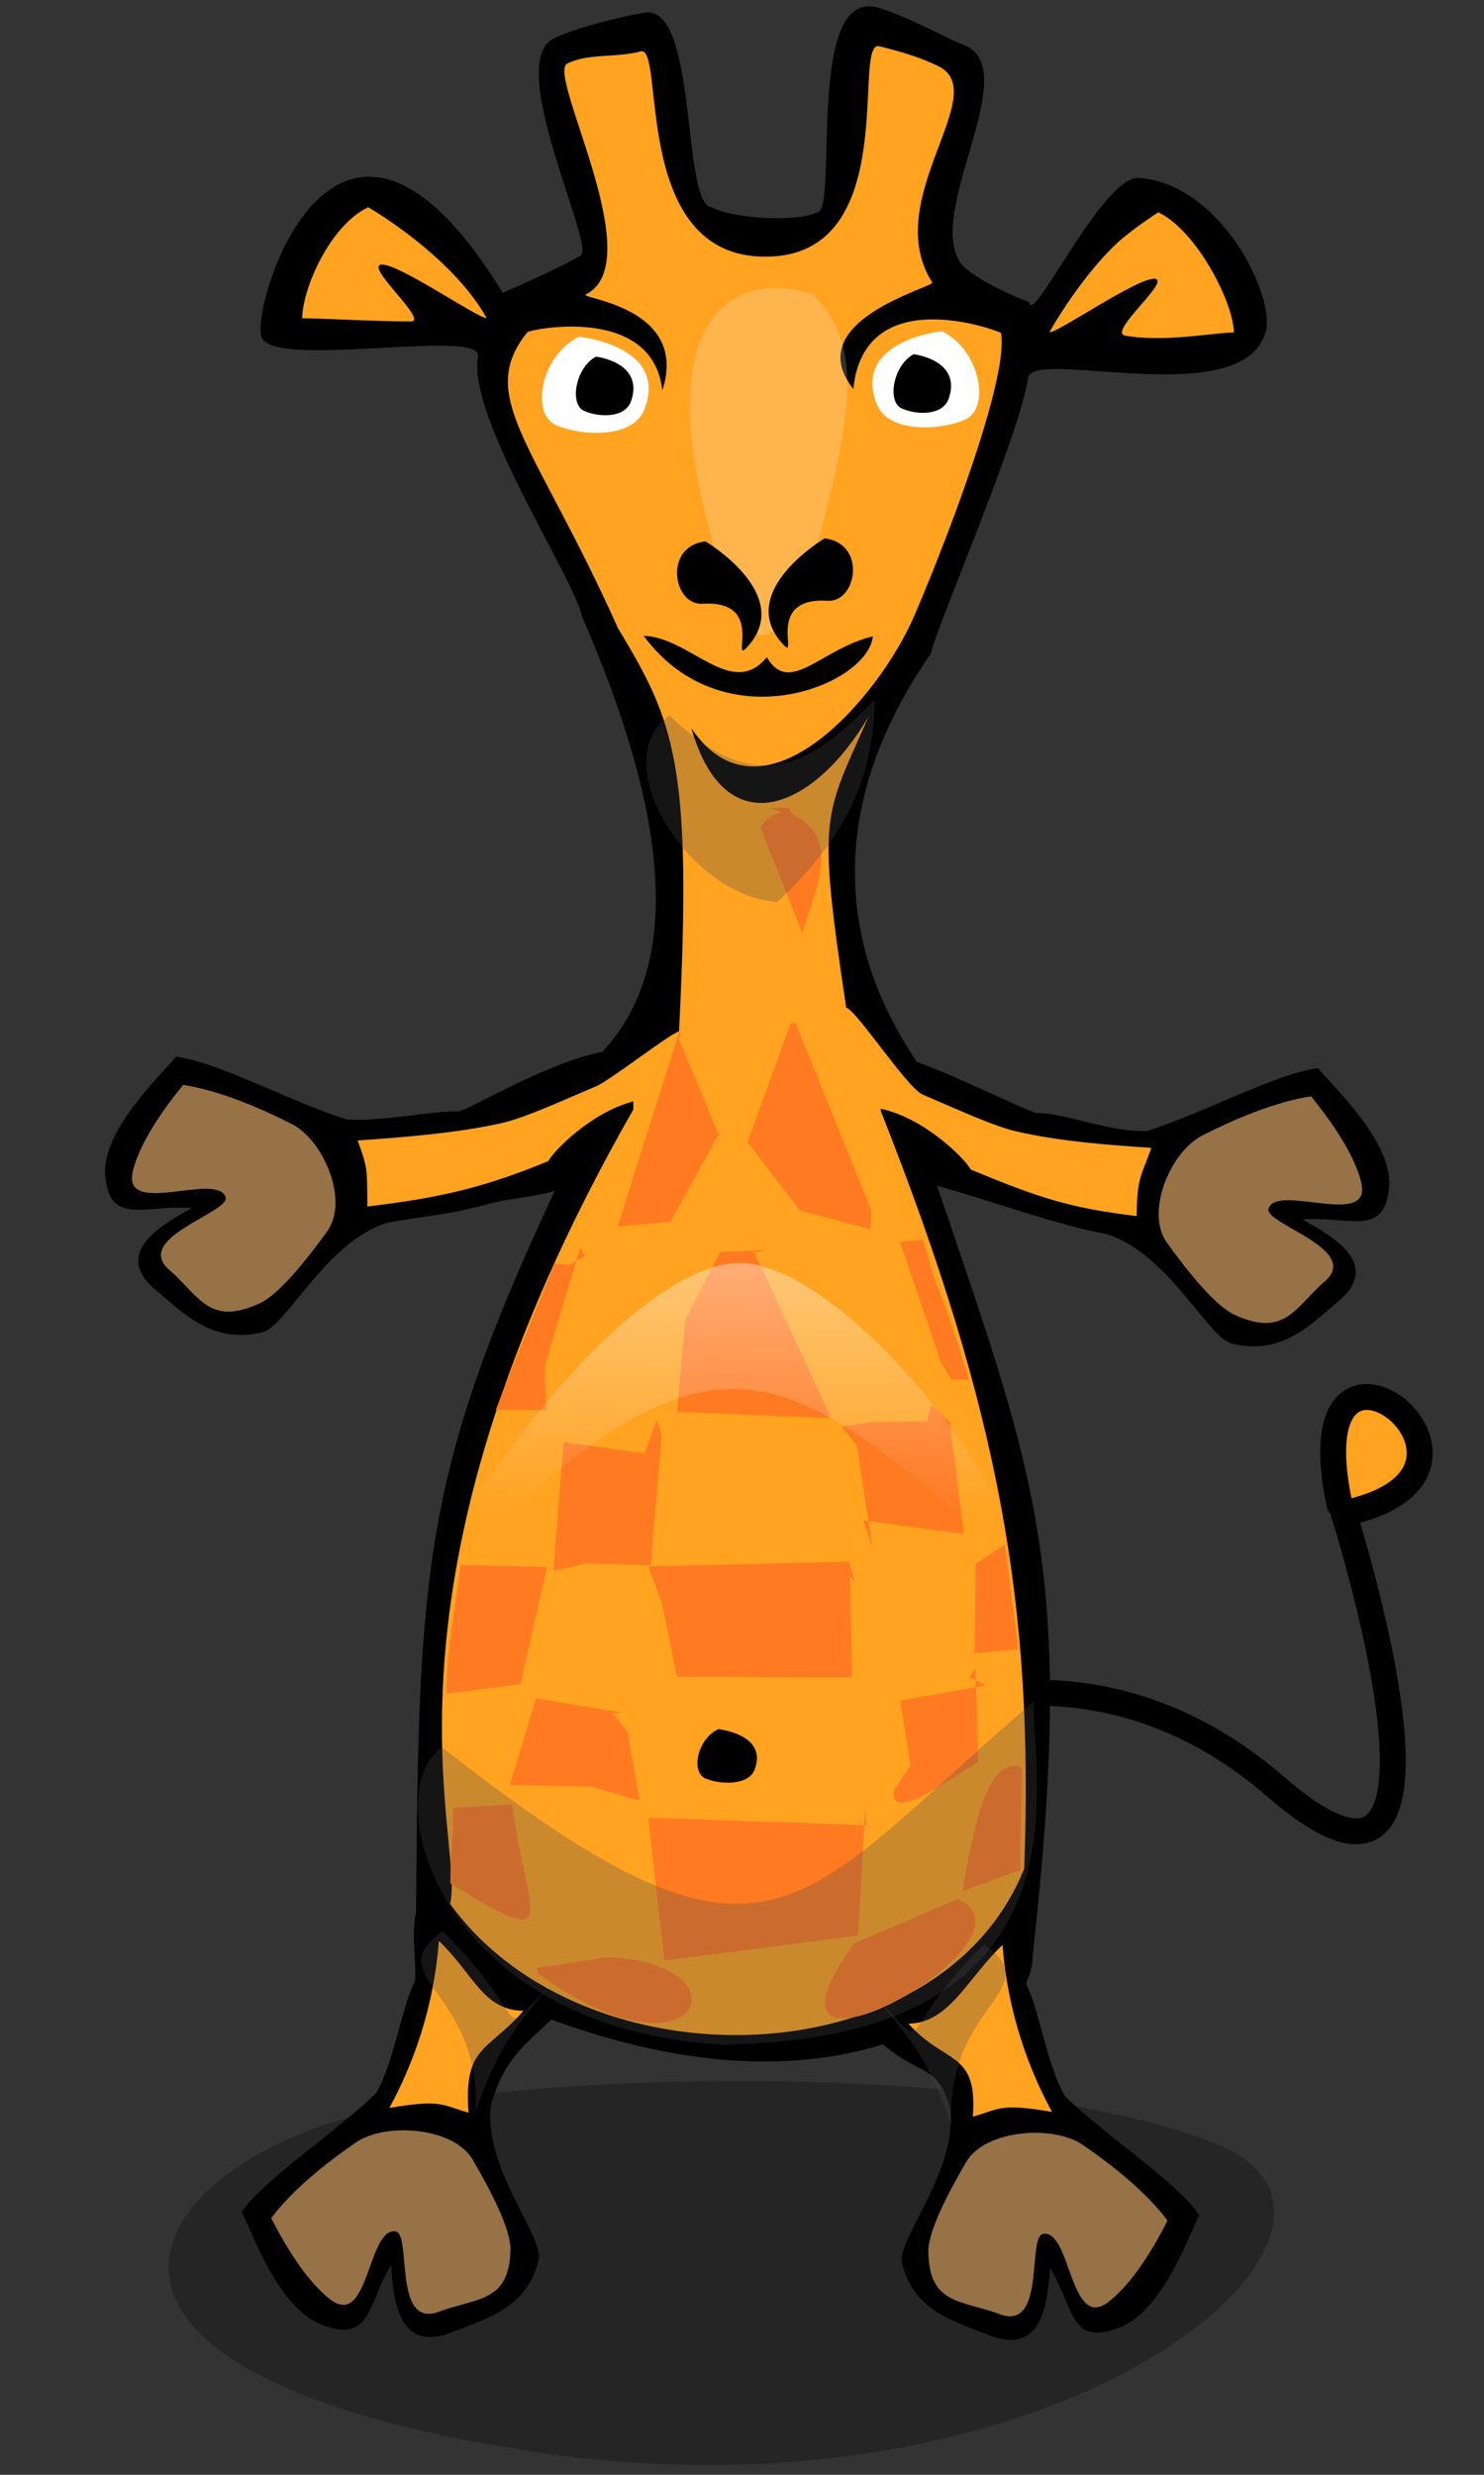 <?xml version="1.0" encoding="UTF-8"?>
<svg version="1.0" viewBox="0 0 120 200" xmlns="http://www.w3.org/2000/svg" xmlns:xlink="http://www.w3.org/1999/xlink">
<rect x="0" y="0" width="120" height="200" fill="#333333" stroke="none"/>
<defs>
<linearGradient id="a">
<stop stop-color="#fff" stop-opacity=".599" offset="0"/>
<stop stop-color="#fff" stop-opacity="0" offset="1"/>
</linearGradient>
<linearGradient id="c" x1="65.052" x2="74.679" y1="153.62" y2="259.5" gradientUnits="userSpaceOnUse" xlink:href="#a"/>
<linearGradient id="b" x1="63.207" x2="74.679" y1="80.611" y2="259.5" gradientUnits="userSpaceOnUse" xlink:href="#a"/>
</defs>
<path d="m108.46 121.66s12.26 37.953-5.301 22.734c-18.398-15.944-40.917-3.721-42.915 8.792" fill="none" stroke="#000" stroke-width="2.096"/>
<path d="m70.065 0.516c-4.592 0.442-2.44 15.924-3.876 16.607-1.985 0.944-7.295 0.444-8.659-0.388-2.417-0.174-1.081-16.437-5.408-15.712-2.096 0.351-5.68 1.267-7.346 2.087-4.024 1.98 3.399 16.768 2.188 17.531-1.211 0.763-5.58 2.731-6.314 3.011-13.411-21.802-20.373 0.914-19.506 3.578 0.867 2.663 17.904-0.765 17.505 1.58-0.846 4.977 7.748 17.814 8.44 21.079 9.26 21.217 5.989 30.382 1.623 35.113-4.676 0.91-10.965 4.831-11.658 4.809-1.935-0.062-6.266 0.853-9.034 0.656-4.867-1.573-10.335-4.616-13.786-5.069-1.163 1.43-6.062 5.988-5.721 9.63 0.38 4.049 3.107 2.333 7.002 2.594-2.296 1.306-6.72 3.648-2.72 6.798 2.18 1.853 4.472 4.177 8.409 3.25 1.966-0.463 5.054-7.235 10.097-8.855 4.084-0.716 4.606-0.555 8.565-1.61 0.909-0.272 4.111-0.606 5-0.984-10.719 22.867-11.028 30.955-11.221 58.317-0.459 1.647 0.163 5.154-0.156 5.724-0.912 1.629-1.688 6.633-3.095 8.915-3.628 3.471-8.899 6.817-10.847 9.57 0.832 1.627 2.956 7.838 6.533 9.153 3.977 1.462 3.569-1.611 5.533-4.83 0.216 2.542 0.46 7.34 5.189 5.307 2.706-1.048 5.887-1.976 6.752-5.754 0.432-1.887-4.547-7.521-3.845-12.552 0.992-3.348 2.258-4.457 4.877-6.857 8.013 2.922 17.666 4.821 26.821 1.998 2.984 2.572 4.359 1.557 5.408 5.098 0.702 5.03-4.308 10.665-3.876 12.552 0.865 3.779 4.078 4.706 6.783 5.754 4.729 2.033 4.973-2.795 5.189-5.337 1.964 3.219 1.556 6.322 5.533 4.86 3.577-1.315 5.702-7.527 6.533-9.153-1.949-2.753-7.219-6.099-10.847-9.57-1.407-2.282-2.183-7.286-3.095-8.915-0.221-0.395 0.461-0.818 0.469-2.445 3.454-30.98 0.377-38.382-7.726-62.218 3.661 0.96 9.76 3.205 13.728 3.901 5.043 1.62 8.162 8.392 10.128 8.855 3.937 0.927 6.198-1.397 8.378-3.25 4-3.15-0.392-5.491-2.688-6.798 3.895-0.261 6.622 1.456 7.002-2.594 0.342-3.642-4.588-8.2-5.752-9.63-3.45 0.452-8.918 3.496-13.786 5.069-2.768 0.197-6.895-1.497-8.83-1.435-0.671 0.021-5.934-2.737-9.801-4.128-4.508-6.584-9.082-18.31 1.133-33.04 0.162-1.506 7.193-17.612 7.839-22.248 0.347-2.494 17.448 2.864 19.225-3.757 0.767-2.857-3.625-11.968-10.284-12.403-2.911-0.19-8.653 12.184-8.847 10.018-1.089-0.342-4.928-2.054-5.658-3.309-2.581-4.436 5.447-15.79 0.188-17.531-0.936-0.31-4.079-2.121-6.69-2.922-0.369-0.113-0.694-0.149-1-0.119z" fill-rule="evenodd"/>
<path d="m94.367 100.44c1.79 2.479 3.955 5.129 5.457 5.814 3.986 1.818 4.818-0.439 7.157-2.577 3.397-2.667-4.827-4.765-4.402-6.006 0.712-2.082 8.414 1.675 7.495-2.116-0.654-2.699-3.126-5.805-4.063-6.957-2.882 0.439-6.205 1.848-8.79 3.166-2.584 1.319-4.644 6.197-2.854 8.676z" fill="#977247" fill-rule="evenodd"/>
<path d="m70.909 3.736c-1.868 0.537 1.911 17.539-9.534 16.994-10.315-0.487-7.582-17.113-9.566-16.577-1.984 0.536-4.22 0.131-5.939 0.984-1.719 0.853 6.752 16.021 1.5 18.664-0.638 0.321 8.392 0.949 6.189 7.752-0.781-7.008-10.745-4.914-10.91-4.711-4.212 5.212 0.614 8.954 7.315 23.911 4.565 7.58 6.047 10.899 4.944 32.59-0.818 0.247-5.565 3.963-6.695 4.44-2.6 1.098-5.674 2.516-7.534 2.952-3.719 0.871-8.934 1.24-11.754 1.431 0.829 2.347 0.748 2.186 0.781 5.337 5.444-0.655 9.096-1.381 14.63-3.667 0.492-0.885 3.474-3.932 6.877-4.83-5.22e-4 0.213 0.004 0.457 0 0.656-22.261 38.953-13.571 59.033-14.817 64.191 10.811 14.961 39.584 14.181 46.421-2.832 0.788-20.947-1.917-36.819-11.597-61.239-0.005-0.04 0.003-0.129 0-0.179 3.555 0.764 6.774 4.002 7.284 4.919 5.534 2.287 7.966 3.101 13.41 3.757 0.033-3.151 0.359-3.169 1.188-5.516-2.82-0.191-7.253-0.471-10.972-1.342-1.859-0.435-4.902-1.854-7.502-2.952-1.288-0.544-5.345-6.814-6.203-7.04-2.367-15.83-1.807-15.3 1.821-23.536-4.392 7.5-11.574 10.601-14.343 0.961 5.713 8.458 15.174-2.409 18.069-9.174 2.895-6.765 7.614-19.286 6.971-22.778-0.492-0.273-11.069-4.132-11.941 4.532-4.433-5.582 6.77-8.264 6.377-8.616-4.279-6.73 5.038-15.354 0.438-17.501-1.297-0.605-2.394-1.001-4.72-1.58-0.073-0.018-0.127-0.017-0.188 0z" fill="#ffa321"/>
<path d="m30.612 170.55c-18.742 3.832-30.628 20.978 12.349 27.56 42.95 6.578 71.416-18.088 55.667-24.73-14.935-6.299-50.446-6.421-68.016-2.829z" fill-opacity=".27" fill-rule="evenodd"/>
<path d="m57.277 42.501c-4.527-17.025 2.093-20.739 8.476-18.712 3.836 4.005 3.396 8.622 0.401 20.04-3.145 9.485-5.988 10.956-8.876-1.327z" fill="#fff" fill-opacity=".196" stroke-width="0"/>
<path d="m108.93 122.24c15.243-3.381-4.467-18.809-0.618-0.688" fill="#ffa321" fill-rule="evenodd" stroke="#000" stroke-linecap="round" stroke-linejoin="round" stroke-width="2.096"/>
<path d="m46.837 27.215s7.226 0.726 5.284 5.846c-0.888 2.342-4.901 2.223-7.1 1.324-2.199-0.899-1.255-5.713 1.815-7.17z" fill="#fff" fill-rule="evenodd"/>
<path d="m76.16 26.772s-7.226 0.726-5.284 5.846c0.888 2.342 4.901 2.223 7.1 1.324 2.199-0.899 1.255-5.713-1.815-7.17z" fill="#fff" fill-rule="evenodd"/>
<path d="m57.049 43.752s7.131 4.232 3.481 8.419c-1.67 1.915 1.581-3.706-3.727-3.378-2.388 0.148-3.161-4.666 0.246-5.041z" fill-rule="evenodd"/>
<path d="m66.673 43.511s-7.131 4.232-3.481 8.419c1.67 1.915-1.581-3.706 3.727-3.378 2.388 0.148 3.161-4.666-0.246-5.041z" fill-rule="evenodd"/>
<path d="m52.042 51.38c6.461 8.714 18.152 3.993 18.537 0.042-4.264 1.05-6.722 4.835-8.571 1.692-2.838 3.461-6.183-1.617-9.966-1.733z" fill-rule="evenodd"/>
<path d="m29.773 16.748s1.677 0.96 3.714 2.561c2.037 1.601 4.432 3.841 5.869 6.401-0.738 0.012-7.157-4.451-8.52-4.325-1.363 0.126 3.878 4.595 2.388 4.593-2.98-0.003-7.262-0.258-8.791-0.256 0.036-2.457 2.27-7.518 5.34-8.974z" fill="#ffa321" fill-rule="evenodd"/>
<path d="m93.663 17.157s-1.506 0.96-2.854 2.069c-1.999 1.643-4.518 5.071-5.955 7.631 0.738 0.012 7.157-4.451 8.52-4.325 1.363 0.126-3.852 4.328-2.388 4.593 3.151 0.571 7.262-0.258 8.791-0.256-0.036-2.457-3.043-8.255-6.114-9.712z" fill="#ffa321" fill-rule="evenodd"/>
<path d="m38.213 174.52c1.542 2.626 3.08 5.648 3.061 7.237-0.049 4.214-2.539 3.929-5.583 4.988-4.009 1.73-2.352-6.234-3.708-6.418-2.273-0.309-2.137 7.941-5.299 5.481-2.251-1.751-4.082-5.237-4.752-6.548 1.685-2.273 4.477-4.495 6.859-6.125 2.381-1.63 7.88-1.239 9.422 1.387z" fill="#977247" fill-rule="evenodd"/>
<path d="m35.486 156.86c-0.4 5.379-2.102 10.026-4.004 13.495 4.238-0.732 4.271-0.223 6.407 0.382-0.4-5.379 1.481-4.893 4.451-8.235-3.304-0.032-4.05-3-6.853-5.641z" fill="#ffa321" fill-rule="evenodd"/>
<path d="m81.069 157.18c0.4 5.379 2.102 10.026 4.004 13.495-4.238-0.732-4.271-0.223-6.407 0.382 0.4-5.379-2.236-4.173-5.206-7.515 3.304-0.032 4.805-3.72 7.608-6.362z" fill="#ffa321" fill-rule="evenodd"/>
<path d="m78.13 174.72c-1.542 2.626-3.08 5.648-3.061 7.237 0.049 4.214 2.539 3.929 5.583 4.988 4.009 1.73 2.352-6.234 3.708-6.418 2.273-0.309 2.137 7.941 5.299 5.481 2.251-1.751 4.082-5.237 4.752-6.548-1.685-2.273-4.477-4.495-6.859-6.125-2.381-1.63-7.88-1.239-9.422 1.387z" fill="#977247" fill-rule="evenodd"/>
<path d="m58.079 139.74s4.028 0.405 2.946 3.259c-0.495 1.306-2.732 1.239-3.958 0.738-1.226-0.501-0.7-3.185 1.012-3.997z" fill-rule="evenodd"/>
<path d="m26.454 99.517c-1.79 2.479-3.955 5.129-5.457 5.814-3.986 1.818-4.818-0.439-7.157-2.577-3.397-2.667 4.827-4.765 4.402-6.006-0.712-2.082-8.414 1.675-7.495-2.116 0.654-2.699 3.126-5.805 4.063-6.957 2.882 0.439 6.205 1.848 8.79 3.166 2.584 1.319 4.644 6.197 2.854 8.676z" fill="#977247" fill-rule="evenodd"/>
<path d="m62.288 65.295c-0.115 0.006 1.022 0.339 0.907 0.39-0.676 0.11-0.97 0.312-1.73 1.13 0 0 3.411 8.592 3.411 8.592 0.886-3.27 3.341-7.606-0.758-9.567 0 0-0.371-0.564-0.371-0.564m0.184 17.436s-3.486 9.584-3.486 9.584l4.242 5.52 5.687 1.526 0.08-1.552-6.139-15.147m-14.362 16.471 4.274-0.382s3.876-7.05 3.876-7.05-3.205-7.723-3.205-7.723l0.224-1.22m17.659 17.63 3.311 9.716 0.83 1.404s1.439 0.006 1.439 0.006c-0.61-1.908-1.652-5.237-2.406-7.134-0.766-1.927-0.673-2.254-1.367-4.204m-12.679 0.862-3.689 0.171s-2.816 5.519-2.816 5.519-0.65 7.385-0.65 7.385l12.456 0.512-6.292-13.557 0.011 0.223m-5.642-1.376 0.356 1.142m-9.616 1.191s-1.201-0.095-1.201-0.095c-1.531 3.938-3.265 7.85-4.735 11.804l4.063 0.013-0.125-3.464s2.884-9.673 2.884-9.673l0.396 0.655m27.661 13.401s-4.378 0.048-4.378 0.048-2.542 0.377-2.542 0.377l1.23 1.49s1.293 8.346 1.293 8.346l-0.742-2.253 8.102 1.089-1.136-9.042-1.493-1.396m-23.175 3.922s-6.551-0.901-6.551-0.901l-0.83 10.366s2.75-0.571 2.75-0.571l5.111 0.139 0.897-10.501-0.398-1.253m28.147 10.101-2.351 1.553-0.083 7.228 3.511-0.333m-13.679-7.075-16.217 0.389 1.097 3 1.213 5.915s14.148 0.039 14.148 0.039-0.164-8.152-0.164-8.152l0.406 0.467m-31.878-1.386c-0.36 2.805-1.207 7.558-1.144 10.382 0 0 5.979-0.756 5.979-0.756s2.143-9.459 2.143-9.459m35.533 9.556-6.963 1.235 0.817 5.244s-1.3 1.94-1.3 1.94c-0.62 3.113 5.351-1.477 6.778-2.209 0 0-0.231-7.58-0.231-7.58s-0.486 0.728-0.486 0.728m-28.045 2.86-6.996-1.167s-2.11 6.995-2.11 6.995l6.611 0.137 3.865 1.129-0.967-5.528-1.215-1.535m33.123 4.369s-1.534-0.779-2.739 1.726-2.083 8.293-2.083 8.293l4.647-1.703m-45.858-5.037c0.091 2.092-0.206 3.705-0.202 6.109 9.309 5.726 6.197 2.683 4.991-6.374m11.024 1.067 1.284 11.547 15.665-2.017 0.592-10.396 0.105 1.47m-1.031 9.564c-10.049 14.026 16.081-0.288 8.39-3.599m-33.957 5.993c13.027 9.585 17.361-0.894 5.619-1.29 0 0-5.689 0.874-5.689 0.874" fill="#ff7a21" fill-rule="evenodd"/>
<path d="m48.193 28.823s3.894 0.443 2.848 3.565c-0.479 1.429-2.641 1.356-3.826 0.807-1.185-0.548-0.676-3.485 0.978-4.373z" fill-rule="evenodd"/>
<path d="m73.879 28.627s3.894 0.443 2.848 3.565c-0.479 1.429-2.641 1.356-3.826 0.807-1.185-0.548-0.676-3.485 0.978-4.373z" fill-rule="evenodd"/>
<path d="m58.437 165.24c30.269-0.445 25.018-21.379 25.142-27.738-19.581 16.78-21.055 24.706-47.839 3.702-5.323 3.655-0.418 22.71 22.698 24.036z" fill="#4c4c4d" fill-opacity=".287" fill-rule="evenodd"/>
<g transform="matrix(-.511 .008 .031 .179 87.998 75.341)" fill="url(#c)">
<path d="m64.361 146.47c-16.168-0.345-37.847 102.12-35.916 137.55 32.478-95.182 40.039-124.08 95.21 11.879-12.228-57.082-43.238-148.8-59.294-149.43z" fill="url(#b)" fill-rule="evenodd" stroke-linecap="round" stroke-linejoin="round" stroke-width="3"/>
</g>
<path d="m62.869 72.882c5.621-5.292 7.739-9.989 7.863-16.347-4.335 4.42-9.112 8.711-16.585 1.279-5.323 3.655 1.615 14.713 8.722 15.069z" fill="#4c4c4d" fill-opacity=".287" fill-rule="evenodd"/>
<path d="m38.45 170.67c2.064-5.776 3.166-6.596 5.83-10.046-4.335 4.42-0.981 2.895-8.454-4.538-5.323 3.655 3.139 4.776 2.624 14.584z" fill="#4c4c4d" fill-opacity=".287" fill-rule="evenodd"/>
<path d="m76.93 171.73c-2.064-5.776-3.166-6.596-5.83-10.046 4.335 4.42 0.981 2.895 8.454-4.538 5.323 3.655-3.139 4.776-2.624 14.584z" fill="#4c4c4d" fill-opacity=".287" fill-rule="evenodd"/>
</svg>
